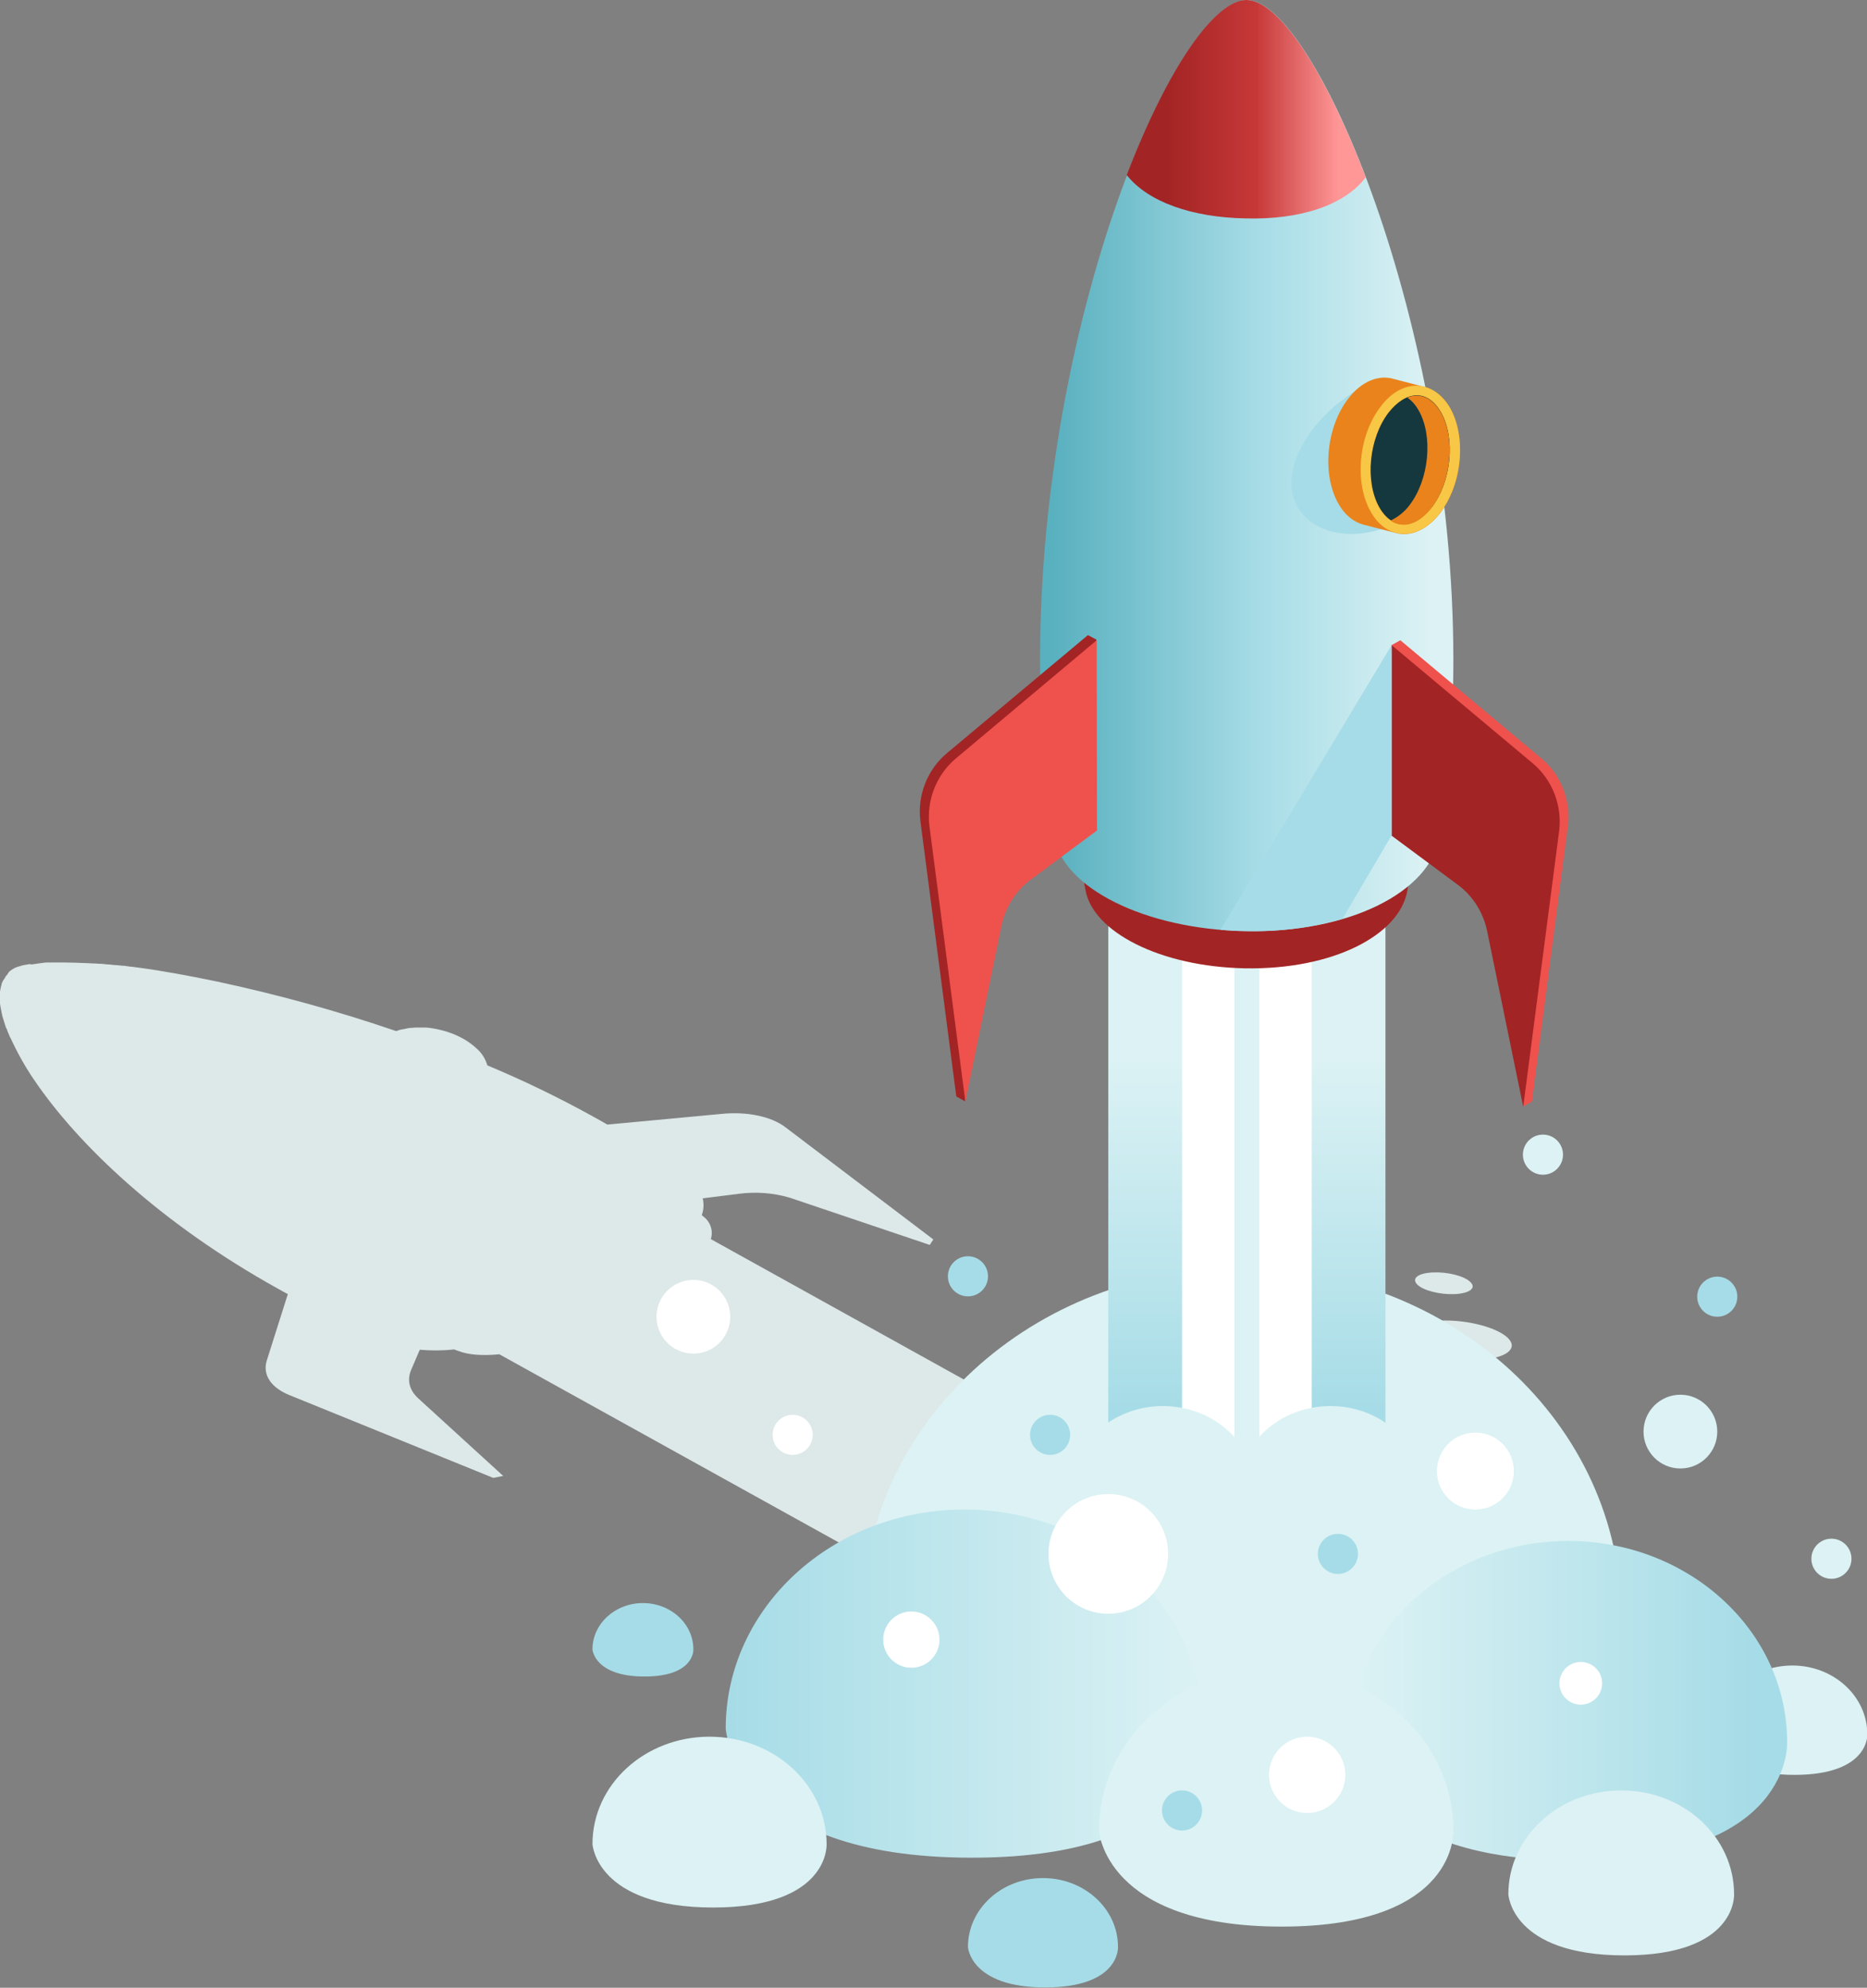 <?xml version="1.0" encoding="utf-8"?>
<!-- Generator: Adobe Illustrator 22.0.1, SVG Export Plug-In . SVG Version: 6.00 Build 0)  -->
<svg version="1.1" id="Layer_2_1_" xmlns="http://www.w3.org/2000/svg" xmlns:xlink="http://www.w3.org/1999/xlink" x="0px" y="0px"
	 viewBox="0 0 577.3 614.4" style="enable-background:new 0 0 577.3 614.4;" xml:space="preserve">
<rect x="0" y="0" width="577.3" height="614.4" fill="#808080" stroke="none"/>
<style type="text/css">
	.st0{fill:#DDE8E8;}
	.st1{fill:#DCF2F4;}
	.st2{fill:#D2D8D8;}
	.st3{fill:url(#SVGID_1_);}
	.st4{fill:#FFFFFF;}
	.st5{fill:#A32424;}
	.st6{fill:url(#SVGID_2_);}
	.st7{fill:url(#SVGID_3_);}
	.st8{fill:#A6DCE7;}
	.st9{fill:#EA831C;}
	.st10{fill:#F7C745;}
	.st11{fill:#15383F;}
	.st12{fill:#EF514D;}
	.st13{fill:url(#SVGID_4_);}
	.st14{fill:url(#SVGID_5_);}
</style>
<title>42_Business_Growth</title>
<path class="st0" d="M376.8,529.2c-14.1,2.7-17.1,9.6-6.6,15.4c0,0,12,6,37.6,1.1s13.6-10.9,13.6-10.9
	C410.9,529,390.9,526.5,376.8,529.2z"/>
<path class="st0" d="M457.3,420.3c8.3-0.4,12.3-3.4,9-6.7s-12.8-5.8-21.1-5.4s-12.3,3.4-9,6.7S449,420.7,457.3,420.3z"/>
<path class="st0" d="M449.8,400c4.5-0.2,6.8-1.8,4.9-3.7s-7-3.2-11.6-3s-6.7,1.8-4.9,3.7S445.3,400.2,449.8,400z"/>
<path class="st0" d="M129.8,417.2c3.5,0.3,7.1,0.3,10.6-0.1l1.4,0.5c3.1,1.2,7.4,1.5,12.6,1l116.4,64.5l65.1-35.7l-116.1-64.4
	c0.8-2.5-0.1-5.3-2.2-6.9l0,0l-0.6-0.5c0.6-1.7,0.7-3.4,0.3-5.2l11.1-1.4c5.3-0.7,10.7-0.3,15.8,1.2l43.3,14.6l1.1-1.7l-45.9-34.8
	c-4.3-3.2-11.7-4.8-19.6-4l-35.3,3.3c-1.6-0.9-3.1-1.8-4.8-2.7c-10.5-5.8-21.3-11-32.3-15.6c-0.6-2-1.7-3.8-3.2-5.1
	c-1.9-1.8-4.1-3.2-6.4-4.2c-1-0.5-2.1-0.8-3.2-1.2c-1.7-0.5-3.5-0.9-5.2-1.1c-0.6-0.1-1.1-0.1-1.7-0.1h-0.5h-1.2h-0.5
	c-0.4,0-0.8,0-1.2,0.1h-0.4c-0.5,0-1,0.1-1.5,0.2l-0.4,0.1c-0.4,0.1-0.7,0.1-1.1,0.2l-0.5,0.1l-0.9,0.3l-0.3,0.1
	c-18.1-6.2-36.6-11.3-55.3-15.3l0,0c-8.7-1.8-16.8-3.3-24.2-4.3h-0.1l-2.2-0.3h-0.3l-2.1-0.3l-0.4,0l-1.9-0.2l-0.5,0l-1.8-0.2h-0.5
	l-1.8-0.2h-0.5l-1.7-0.1h-0.4l-1.7-0.1h-0.3c-2.5-0.1-4.8-0.2-6.9-0.2h-2.3h-0.9h-0.8h-0.9h-0.8l-0.8,0.1l-0.8,0.1l-0.7,0.1
	l-0.7,0.1l-0.7,0.1l-0.7,0.1L9.2,298l-0.7,0.1L8,298.2l-0.6,0.1l-0.5,0.1l-0.6,0.2l-0.4,0.1l-0.6,0.2l-0.3,0.1
	c-0.3,0.1-0.5,0.2-0.8,0.4c-0.2,0.1-0.5,0.3-0.7,0.4l-0.2,0.2c-0.2,0.1-0.3,0.2-0.4,0.3l-0.2,0.2L2.4,301l-0.2,0.3l-0.3,0.3
	l-0.2,0.3l-0.2,0.4l-0.2,0.3L1,303l-0.2,0.4l-0.2,0.4l-0.1,0.4c0,0.1-0.1,0.3-0.1,0.4s-0.1,0.3-0.1,0.4s-0.1,0.3-0.1,0.4
	s-0.1,0.3-0.1,0.5s0,0.3-0.1,0.4s0,0.3-0.1,0.5s0,0.3,0,0.4s0,0.4,0,0.6s0,0.2,0,0.3c0,1.3,0.1,2.6,0.4,3.8v0.1
	c0.1,0.3,0.1,0.6,0.2,0.9l0,0.2c0.1,0.3,0.2,0.6,0.2,0.9l0.1,0.3c0.1,0.3,0.2,0.6,0.3,1l0.1,0.3c0.1,0.3,0.2,0.7,0.3,1l0.1,0.3
	c0.1,0.3,0.2,0.7,0.4,1l0.1,0.2c0.1,0.4,0.3,0.7,0.4,1.1l0.1,0.2c0.2,0.4,0.3,0.8,0.5,1.2l0.1,0.1c2.1,4.6,4.6,9.1,7.5,13.3l0,0l0,0
	c13.4,19.7,38.8,44.1,75.2,64.3c1,0.6,2,1.1,3.1,1.7l-6.5,20.5c-1.4,4.4,1.3,8.5,7.2,10.8l62.8,25.5l3.1-0.6l-26.3-24
	c-2.7-2.5-3.5-5.6-2.2-8.7L129.8,417.2z"/>
<path class="st1" d="M266.7,499.7c0-59.5,52.5-107.8,117.3-107.8s117.3,48.2,117.3,107.8c0,0,3.5,63.5-113.8,63.5
	S266.7,499.7,266.7,499.7z"/>
<path class="st2" d="M457.7,526.2c-48.8,9.3-76.7,1.9-85.6-1.4c-8,3.7-20.5,7.5-39.4,11.1c-12.6,2.4-25.2,4.2-38,5.2
	c17.6,12,46.2,22,92.8,22c83.9,0,106-32.5,111.8-51c-1.4,0-2.9,0.1-4.3,0.1C491.6,516.7,481.5,521.6,457.7,526.2z"/>
<linearGradient id="SVGID_1_" gradientUnits="userSpaceOnUse" x1="385.532" y1="180.83" x2="385.532" y2="288.85" gradientTransform="matrix(1 0 0 -1 0 616.38)">
	<stop  offset="0" style="stop-color:#A6DCE7"/>
	<stop  offset="1" style="stop-color:#DCF2F4"/>
</linearGradient>
<rect x="342.7" y="263.9" class="st3" width="85.7" height="204.6"/>
<rect x="365.5" y="263.9" class="st4" width="40.1" height="204.6"/>
<rect x="381.7" y="263.9" class="st1" width="7.7" height="204.6"/>
<path class="st1" d="M331,460.9c0-14.5,12.8-26.3,28.6-26.3s28.6,11.8,28.6,26.3c0,0,0.9,15.5-27.8,15.5S331,460.9,331,460.9z"/>
<path class="st1" d="M382.8,460.9c0-14.5,12.8-26.3,28.6-26.3s28.6,11.8,28.6,26.3c0,0,0.9,15.5-27.8,15.5S382.8,460.9,382.8,460.9z
	"/>
<path class="st5" d="M384.8,285.2c-21.1-0.4-39.5-6.5-50-15.2c0.2,1.6,0.5,3.3,0.8,4.9c2.2,13.2,23.3,23.9,49.3,24.4
	c27.1,0.5,48-10.2,50.3-24.2l0,0c0.2-1.4,0.5-2.8,0.7-4.2C425.4,279.9,406.9,285.7,384.8,285.2z"/>
<linearGradient id="SVGID_2_" gradientUnits="userSpaceOnUse" x1="442.127" y1="472.453" x2="325.397" y2="472.453" gradientTransform="matrix(1 0 0 -1 0 616.38)">
	<stop  offset="0" style="stop-color:#DCF2F4"/>
	<stop  offset="0.44" style="stop-color:#A8DDE7"/>
	<stop  offset="1" style="stop-color:#59B0BF"/>
</linearGradient>
<path class="st6" d="M449.4,204c0-104.1-42.9-204-63.9-204c-21.3,0-63.9,97.7-63.9,204c0,18.3,1.4,36.6,4.4,54.7
	c2.6,15.7,27.9,28.5,58.9,29.1c32.4,0.7,57.3-12.2,60.1-28.9l0,0C447.9,240.8,449.4,222.4,449.4,204z"/>
<linearGradient id="SVGID_3_" gradientUnits="userSpaceOnUse" x1="414.017" y1="582.567" x2="360.647" y2="582.567" gradientTransform="matrix(1 0 0 -1 0 616.38)">
	<stop  offset="0" style="stop-color:#FF9797"/>
	<stop  offset="0.48" style="stop-color:#C63838"/>
	<stop  offset="1" style="stop-color:#A32424"/>
</linearGradient>
<path class="st7" d="M422.3,54.8C409.6,21.5,395.2,0,385.4,0s-24.3,21-37,54.1c6.6,8.4,20.4,13.1,36.6,13.4
	C401.9,68,415.7,63.5,422.3,54.8z"/>
<path class="st8" d="M428.1,163.2c-15.3,5.4-28.8-1.6-28.8-13.9s13-27.1,28.3-32.5L428.1,163.2z"/>
<path class="st9" d="M416.9,123.2c4.2-5.5,9.6-7.5,14.3-6l9.3,2.4l0,0c3.1,0.8,5.9,3,7.9,6.6c5.1,9.1,3.7,23.5-3.1,32.4
	c-4.1,5.3-9.3,7.4-13.8,6.1l0,0l-9.8-2.5l0,0c-3.1-0.8-5.9-3-7.9-6.6C408.7,146.5,410.1,132,416.9,123.2z"/>
<path class="st10" d="M437.9,122.2c3-0.1,5.7,1.8,7.7,5.3c4.5,8,3.2,21.4-2.9,29.3c-2.6,3.3-5.6,5.2-8.5,5.3s-5.7-1.8-7.7-5.3
	c-4.5-8-3.2-21.4,2.9-29.3C432,124.2,435,122.3,437.9,122.2 M437.8,119.2c-3.8,0.1-7.7,2.2-10.9,6.5c-6.8,8.8-8.2,23.3-3.1,32.4
	c2.6,4.7,6.5,7,10.6,6.9c3.8-0.1,7.7-2.2,10.9-6.5c6.8-8.8,8.2-23.3,3.1-32.4C445.7,121.5,441.8,119.2,437.8,119.2L437.8,119.2z"/>
<path class="st11" d="M437.9,122.2c3-0.1,5.7,1.8,7.7,5.3c4.5,8,3.2,21.4-2.9,29.3c-2.6,3.3-5.6,5.2-8.5,5.3s-5.7-1.8-7.7-5.3
	c-4.5-8-3.2-21.4,2.9-29.3C432,124.2,435,122.3,437.9,122.2"/>
<path class="st9" d="M445.6,127.6c-2-3.5-4.7-5.4-7.7-5.3c-0.9,0-1.9,0.2-2.7,0.6c1.5,1.1,2.6,2.4,3.5,4c4.5,8,3.2,21.4-2.9,29.3
	c-1.5,2-3.5,3.6-5.8,4.7c1.2,0.9,2.7,1.3,4.2,1.3c2.9-0.1,5.9-1.9,8.5-5.3C448.7,149,450.1,135.6,445.6,127.6z"/>
<path class="st5" d="M336.4,196.3l-43.6,36.5c-6.1,5.1-9.2,13.1-8.2,21l11.1,85.1l2.7,1.5l8.5-56.1c1.2-5.6,4.4-10.7,9-14.1
	l20.4-15.2l2.7-57.3L336.4,196.3z"/>
<path class="st12" d="M339.1,197.9l-43.5,36.5c-6.1,5.1-9.2,13.1-8.2,21l11.1,85.1l11.2-54.5c1.2-5.6,4.4-10.7,9-14.1l20.5-15.2
	L339.1,197.9z"/>
<path class="st12" d="M433,197.9l43.6,36.5c6.1,5.1,9.2,13.1,8.2,21l-11.1,85.1l-2.7,1.5l-8.5-56.1c-1.2-5.6-4.4-10.7-9-14.1
	L433,256.7l-2.7-57.3L433,197.9z"/>
<path class="st5" d="M430.3,199.4l43.6,36.5c6.1,5.1,9.2,13.1,8.2,21L471,342.1l-11.2-54.5c-1.2-5.6-4.4-10.7-9-14.1l-20.5-15.2
	L430.3,199.4z"/>
<path class="st8" d="M384.8,287.8c10.2,0.3,20.4-1,30.3-3.8l15.2-25.8v-58.8l-52.9,88C379.8,287.6,382.3,287.8,384.8,287.8z"/>
<path class="st1" d="M531,536.1c0-11.8,10.4-21.3,23.2-21.3s23.2,9.5,23.2,21.3c0,0,0.7,12.5-22.5,12.5S531,536.1,531,536.1z"/>
<path class="st8" d="M183.2,509.8c0-7.9,7-14.3,15.6-14.3s15.6,6.4,15.6,14.3c0,0,0.5,8.4-15.1,8.4S183.2,509.8,183.2,509.8z"/>
<linearGradient id="SVGID_4_" gradientUnits="userSpaceOnUse" x1="224.407" y1="96.025" x2="371.914" y2="96.025" gradientTransform="matrix(1 0 0 -1 0 616.38)">
	<stop  offset="0" style="stop-color:#A6DCE7"/>
	<stop  offset="1" style="stop-color:#DCF2F4"/>
</linearGradient>
<path class="st13" d="M224.4,534.3c0-37.4,33-67.7,73.8-67.7s73.8,30.3,73.8,67.7c0,0,2.2,39.9-71.5,39.9S224.4,534.3,224.4,534.3z"
	/>
<linearGradient id="SVGID_5_" gradientUnits="userSpaceOnUse" x1="542.387" y1="90.675" x2="420.237" y2="90.675" gradientTransform="matrix(1 0 0 -1 0 616.38)">
	<stop  offset="0" style="stop-color:#A6DCE7"/>
	<stop  offset="1" style="stop-color:#DCF2F4"/>
</linearGradient>
<path class="st14" d="M417.2,538.5c0-34.3,30.3-62.2,67.7-62.2s67.7,27.9,67.7,62.2c0,0,2,36.6-65.6,36.6S417.2,538.5,417.2,538.5z"
	/>
<path class="st1" d="M339.8,565.8c0-27.8,24.5-50.3,54.8-50.3s54.8,22.5,54.8,50.3c0,0,1.7,29.7-53.1,29.7S339.8,565.8,339.8,565.8z
	"/>
<path class="st1" d="M183.2,570c0-18.4,16.2-33.2,36.2-33.2s36.2,14.9,36.2,33.2c0,0,1.1,19.6-35.1,19.6S183.2,570,183.2,570z"/>
<path class="st8" d="M299.3,601.8c0-11.8,10.4-21.3,23.2-21.3s23.2,9.5,23.2,21.3c0,0,0.7,12.5-22.5,12.5S299.3,601.8,299.3,601.8z"
	/>
<path class="st1" d="M466.4,585.5c0-17.7,15.6-32.1,34.9-32.1c19.3,0,34.9,14.4,34.9,32.1c0,0,1.1,18.9-33.9,18.9
	S466.4,585.5,466.4,585.5z"/>
<circle class="st4" cx="214.4" cy="407" r="11.4"/>
<circle class="st1" cx="519.6" cy="442.5" r="11.4"/>
<circle class="st8" cx="531" cy="400.8" r="6.2"/>
<circle class="st1" cx="566.3" cy="481.8" r="6.2"/>
<circle class="st8" cx="299.3" cy="394.5" r="6.2"/>
<circle class="st4" cx="245.1" cy="443.5" r="6.2"/>
<circle class="st8" cx="365.5" cy="559.6" r="6.2"/>
<circle class="st4" cx="404.2" cy="548.6" r="11.8"/>
<circle class="st8" cx="413.7" cy="480.3" r="6.2"/>
<circle class="st8" cx="324.7" cy="443.5" r="6.2"/>
<circle class="st4" cx="456.2" cy="454.7" r="11.9"/>
<circle class="st4" cx="488.8" cy="520.3" r="6.6"/>
<circle class="st4" cx="281.8" cy="506.8" r="8.7"/>
<circle class="st4" cx="342.7" cy="480.3" r="18.5"/>
<circle class="st1" cx="477.1" cy="356.9" r="6.2"/>
</svg>
